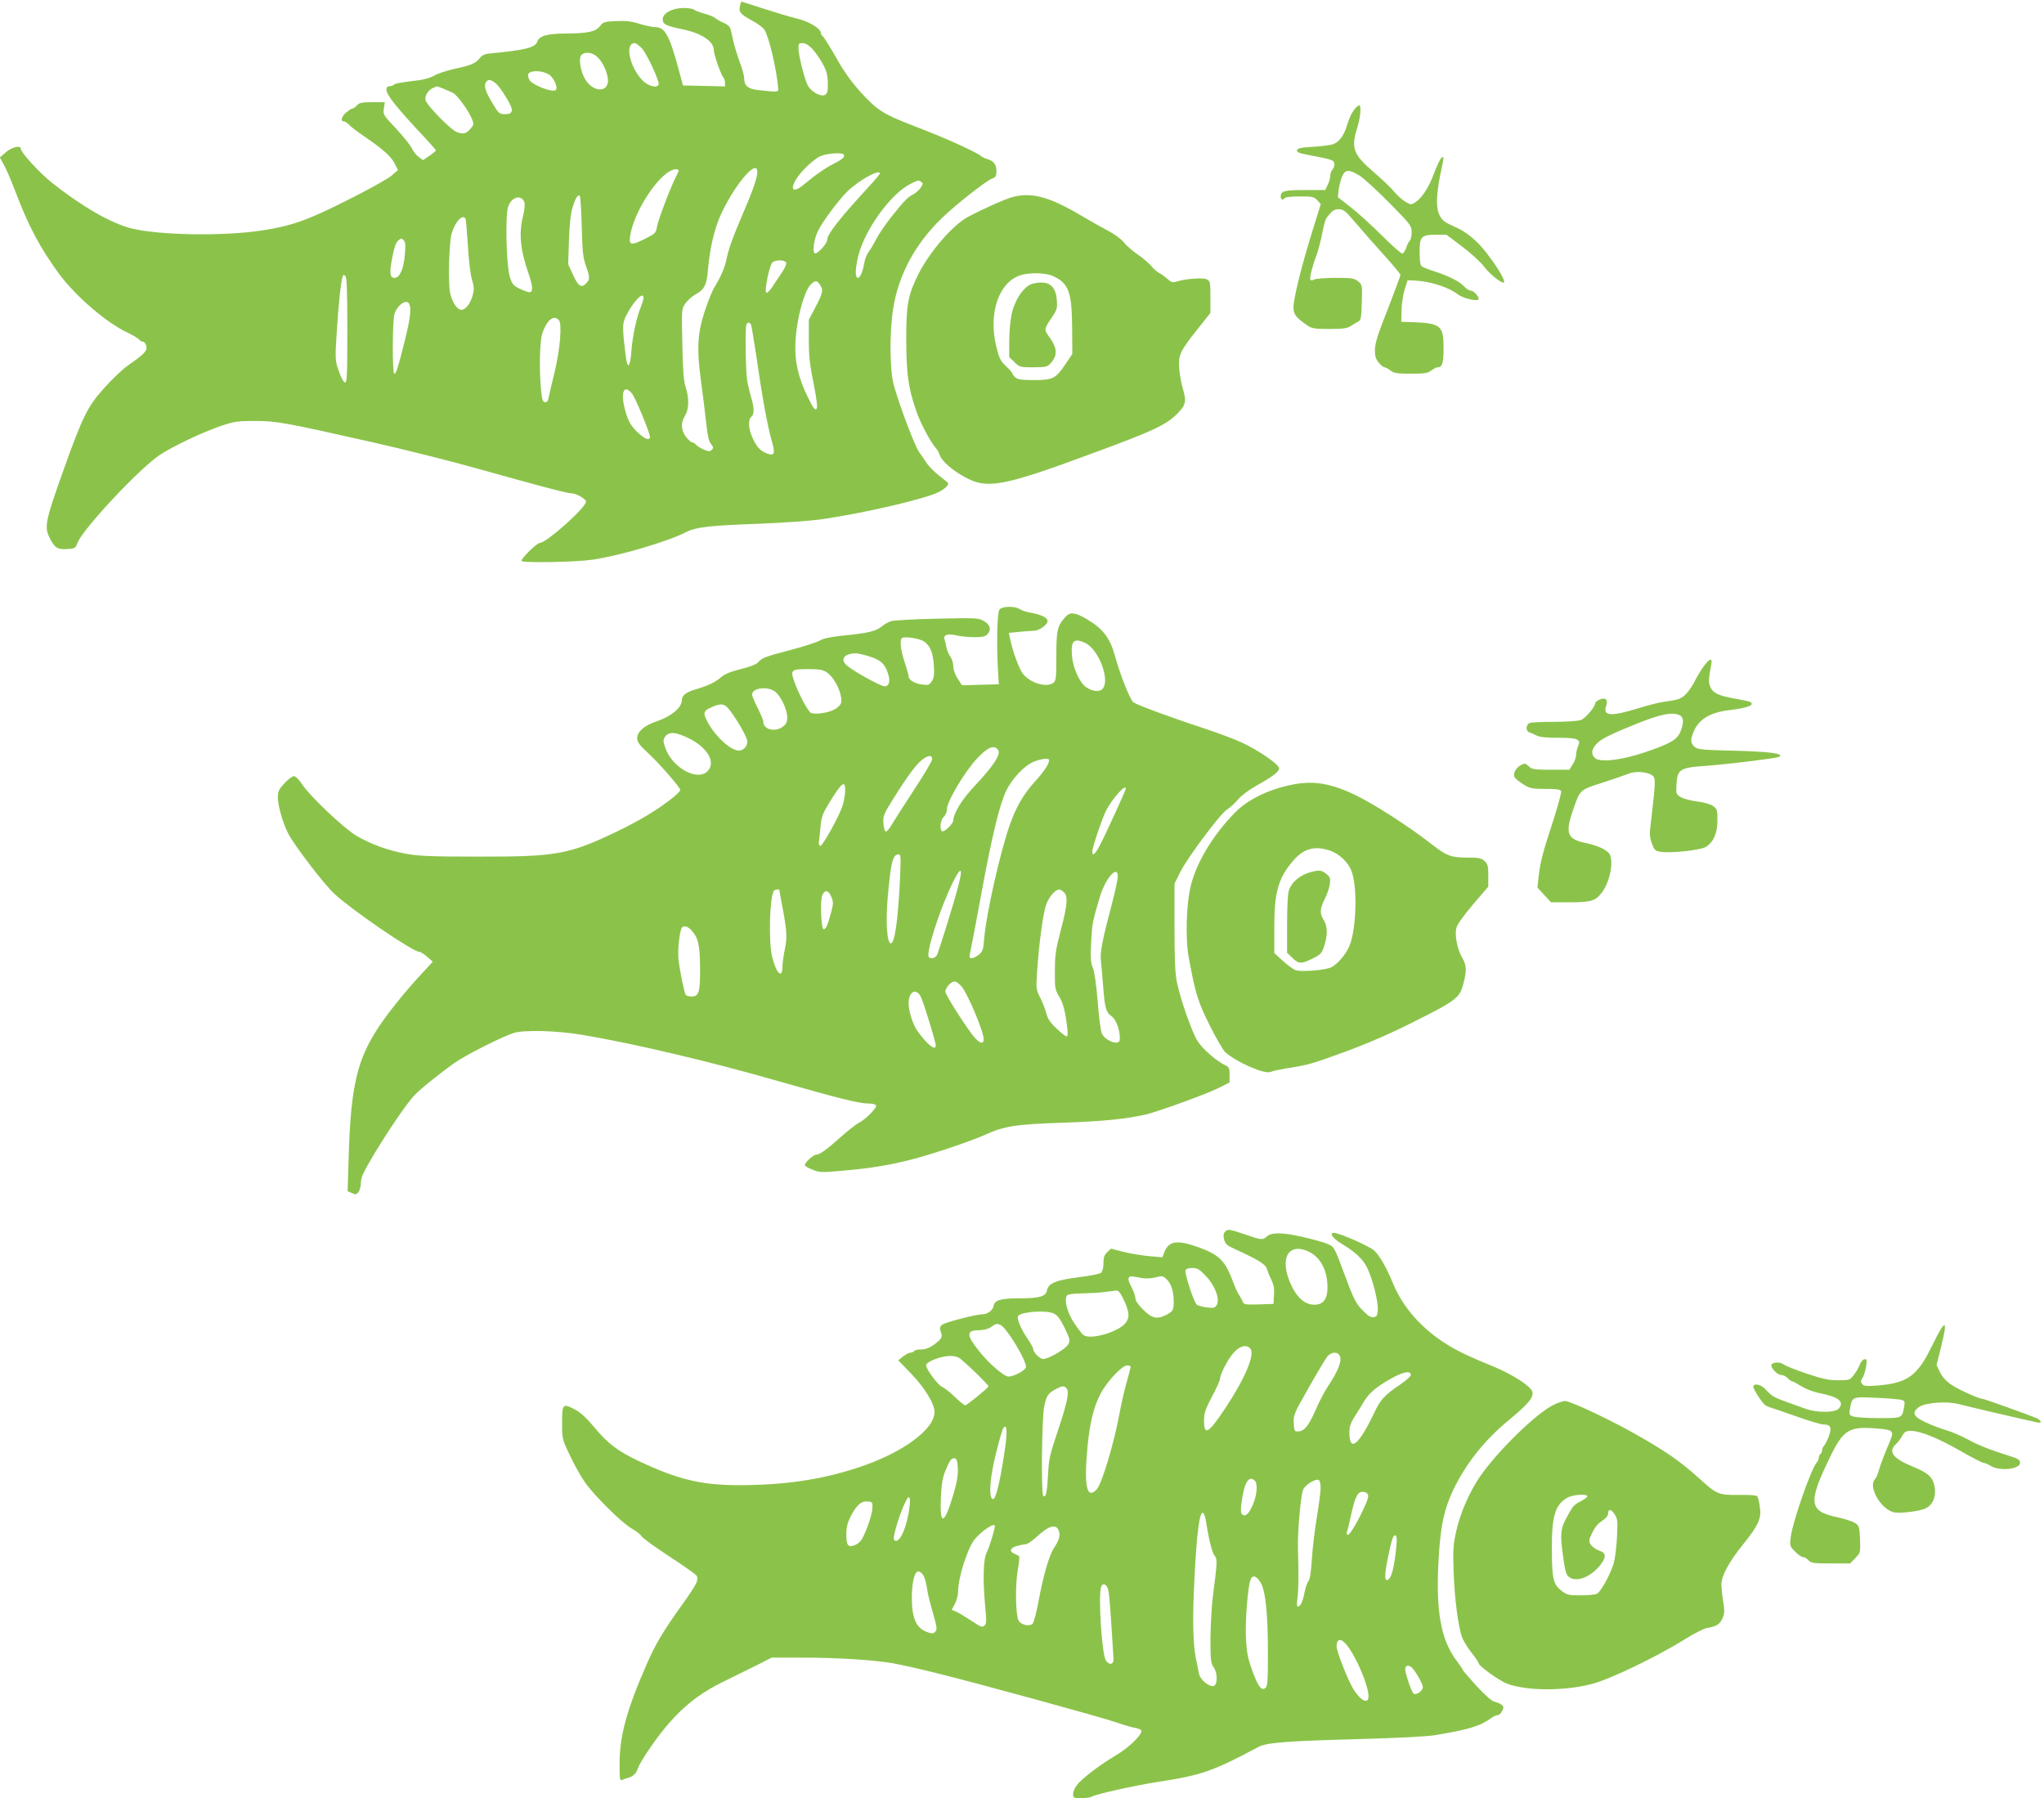 <?xml version="1.0" standalone="no"?>
<!DOCTYPE svg PUBLIC "-//W3C//DTD SVG 20010904//EN"
 "http://www.w3.org/TR/2001/REC-SVG-20010904/DTD/svg10.dtd">
<svg version="1.0" xmlns="http://www.w3.org/2000/svg"
 width="1280pt" height="1126pt" viewBox="0 0 1280 1126"
 preserveAspectRatio="xMidYMid meet">
<g transform="translate(0,1126) scale(0.1,-0.1)"
fill="#8bc34a" stroke="none">
<path d="M4634 11223 c-10 -37 4 -53 74 -91 35 -18 69 -44 78 -56 29 -45 76
-243 87 -366 2 -28 3 -28 -126 -14 -63 7 -87 27 -87 76 0 15 -12 58 -26 95
-14 37 -32 95 -40 128 -7 33 -16 70 -19 83 -4 15 -19 29 -43 39 -20 8 -44 22
-53 30 -10 8 -41 21 -69 28 -29 8 -58 19 -63 24 -6 6 -35 11 -65 11 -72 0
-132 -32 -132 -71 0 -31 20 -41 126 -63 117 -24 194 -75 194 -130 0 -27 45
-155 59 -169 6 -6 11 -21 11 -34 l0 -24 -131 3 -132 3 -19 70 c-63 239 -92
295 -153 295 -18 0 -63 9 -101 21 -51 16 -87 20 -146 17 -72 -3 -80 -5 -101
-32 -28 -35 -76 -45 -215 -46 -114 0 -166 -15 -177 -50 -12 -38 -78 -54 -290
-74 -37 -3 -54 -10 -70 -29 -28 -35 -53 -45 -158 -68 -50 -11 -107 -30 -127
-42 -19 -12 -62 -25 -95 -29 -121 -15 -150 -20 -159 -29 -6 -5 -18 -9 -28 -9
-12 0 -18 -7 -18 -21 0 -33 61 -110 244 -305 36 -39 66 -73 66 -76 0 -3 -18
-18 -40 -33 l-41 -28 -27 20 c-15 11 -35 36 -44 56 -10 20 -54 75 -99 123 -79
84 -81 87 -75 125 l6 39 -78 0 c-66 0 -82 -3 -97 -20 -10 -11 -23 -20 -29 -20
-6 0 -23 -12 -39 -25 -29 -25 -36 -55 -14 -55 8 0 22 -10 33 -21 10 -12 51
-43 89 -69 119 -81 171 -126 195 -171 l22 -44 -40 -35 c-22 -19 -145 -88 -274
-152 -252 -128 -356 -164 -543 -192 -241 -36 -641 -29 -813 14 -129 33 -306
135 -496 285 -78 62 -196 191 -196 214 0 23 -56 10 -93 -22 l-38 -33 25 -45
c14 -24 48 -104 76 -178 82 -214 152 -345 270 -506 104 -140 295 -305 427
-367 34 -16 67 -36 74 -44 6 -8 18 -14 25 -14 8 0 17 -12 20 -27 8 -29 -11
-49 -117 -123 -31 -22 -96 -83 -144 -137 -108 -120 -137 -178 -265 -538 -104
-292 -113 -335 -81 -399 32 -66 50 -78 111 -74 49 3 53 5 64 36 29 83 382 462
515 552 81 54 261 140 382 182 86 29 105 32 214 32 137 0 181 -8 745 -135 195
-44 497 -120 670 -169 382 -107 545 -150 574 -150 25 0 86 -35 86 -51 0 -37
-249 -259 -290 -259 -19 0 -123 -104 -114 -113 13 -13 342 -7 443 8 176 26
469 113 588 173 60 31 143 41 448 52 159 6 326 18 405 29 263 38 644 127 729
170 44 23 68 49 55 60 -5 4 -31 25 -58 47 -27 21 -58 53 -70 70 -11 17 -34 50
-50 73 -28 40 -117 274 -158 416 -26 90 -29 329 -5 481 33 212 138 407 305
568 86 84 279 235 315 248 23 8 27 16 27 47 0 41 -18 64 -60 76 -14 4 -32 13
-40 20 -27 23 -221 111 -375 170 -239 92 -264 107 -379 232 -56 63 -102 126
-149 211 -38 66 -75 126 -83 133 -8 6 -14 17 -14 24 0 26 -76 72 -150 89 -41
10 -135 38 -209 62 -74 24 -136 44 -138 44 -1 0 -6 -12 -9 -27z m-616 -264
c32 -33 116 -214 106 -230 -13 -22 -64 -8 -99 26 -82 83 -115 235 -50 235 7 0
26 -14 43 -31z m1067 -3 c18 -19 47 -60 65 -92 26 -47 32 -69 34 -122 1 -51
-3 -67 -16 -75 -24 -16 -83 14 -108 55 -20 34 -60 190 -60 239 0 25 4 29 26
29 17 0 38 -12 59 -34z m-1351 -47 c33 -26 63 -84 72 -136 15 -95 -91 -98
-144 -5 -28 50 -39 126 -22 147 18 21 63 19 94 -6z m-296 -116 c30 -19 58 -81
42 -97 -18 -18 -148 32 -165 64 -7 14 -10 31 -7 37 16 25 88 22 130 -4z m-336
-53 c14 -10 45 -51 68 -91 50 -81 47 -104 -11 -104 -31 0 -37 6 -73 65 -45 75
-57 110 -44 133 12 22 30 21 60 -3z m-326 -35 c22 -9 49 -21 61 -27 25 -12 97
-110 118 -162 13 -31 13 -36 -6 -59 -27 -35 -52 -41 -94 -21 -37 17 -170 153
-188 191 -12 27 12 69 46 83 12 5 23 9 23 9 1 1 19 -6 40 -14z m2508 -413 c8
-14 -7 -29 -59 -55 -57 -29 -123 -75 -189 -131 -96 -80 -94 -3 3 98 31 32 74
67 96 77 40 19 139 26 149 11z m-542 -117 c-3 -39 -34 -124 -95 -265 -60 -141
-85 -210 -98 -274 -9 -50 -37 -114 -76 -176 -12 -19 -37 -82 -57 -140 -48
-144 -54 -237 -27 -440 12 -85 26 -204 33 -265 8 -79 16 -117 30 -134 16 -21
17 -27 5 -38 -11 -11 -19 -11 -48 1 -20 8 -41 22 -49 30 -7 9 -18 16 -25 16
-7 0 -24 15 -39 34 -32 42 -34 88 -6 134 25 40 26 108 4 177 -13 38 -18 105
-21 270 -5 219 -5 220 19 255 13 19 43 46 66 58 54 30 68 58 76 159 12 136 42
260 86 352 94 196 232 348 222 246z m-492 18 c0 -5 -7 -21 -16 -38 -32 -60
-114 -276 -120 -315 -6 -39 -11 -43 -76 -76 -86 -43 -101 -40 -92 18 25 165
198 418 287 418 9 0 17 -3 17 -7z m1260 -20 c0 -3 -28 -37 -62 -74 -188 -204
-268 -305 -268 -341 0 -24 -64 -93 -78 -84 -16 10 -4 91 21 141 30 61 130 194
184 247 74 71 203 142 203 111z m259 -52 c12 -8 12 -13 -3 -36 -10 -15 -32
-34 -49 -43 -36 -20 -48 -32 -132 -136 -35 -44 -79 -107 -96 -140 -18 -34 -40
-72 -50 -85 -10 -12 -21 -39 -25 -60 -10 -60 -27 -101 -42 -101 -26 0 -10 124
28 213 65 157 200 325 301 375 50 25 49 25 68 13z m-2126 -281 c4 -155 8 -194
26 -244 25 -71 26 -84 4 -108 -31 -34 -51 -23 -84 50 l-31 67 5 150 c3 100 11
168 22 205 19 60 34 85 46 73 4 -4 9 -91 12 -193z m-358 150 c3 -11 -1 -47 -9
-81 -28 -106 -18 -215 33 -359 28 -82 31 -120 6 -120 -8 0 -35 10 -60 22 -40
19 -48 29 -62 73 -22 69 -30 383 -11 440 21 64 86 80 103 25z m-370 -99 c3 -5
9 -81 15 -168 5 -91 16 -181 25 -212 14 -45 15 -62 5 -100 -13 -51 -44 -91
-71 -91 -26 0 -56 45 -70 104 -14 62 -7 322 10 376 23 74 67 121 86 91z m-380
-229 c-8 -87 -32 -142 -64 -142 -30 0 -33 28 -15 125 12 63 22 95 37 108 18
16 22 16 35 3 11 -11 13 -30 7 -94z m2388 -47 c4 -8 -10 -38 -30 -67 -20 -29
-48 -70 -61 -91 -14 -20 -29 -34 -34 -29 -12 12 21 175 40 190 22 17 79 15 85
-3z m-2748 -423 c0 -274 -2 -327 -14 -327 -9 0 -24 28 -39 70 -24 70 -24 71
-13 250 11 172 26 314 37 344 4 11 7 12 17 2 9 -9 12 -95 12 -339z m2959 286
c23 -33 20 -50 -26 -139 l-43 -81 0 -127 c0 -100 6 -157 30 -273 22 -113 26
-151 17 -160 -9 -9 -22 11 -57 83 -73 152 -90 274 -61 452 19 113 53 215 82
244 29 29 39 29 58 1z m-1104 -83 c0 -9 -7 -32 -15 -52 -28 -66 -54 -187 -61
-281 -8 -107 -25 -119 -36 -26 -22 175 -21 198 2 245 47 93 110 158 110 114z
m-1466 -41 c12 -32 5 -89 -29 -227 -44 -176 -54 -207 -66 -207 -13 0 -12 342
2 377 22 59 79 94 93 57z m936 -99 c21 -25 7 -185 -28 -330 -18 -71 -34 -143
-37 -158 -4 -20 -11 -27 -23 -25 -13 2 -18 18 -23 68 -13 128 -10 304 6 357
26 87 73 126 105 88z m1204 -31 c3 -8 17 -95 32 -192 35 -247 71 -444 96 -530
24 -83 19 -99 -28 -82 -43 17 -64 39 -90 95 -27 57 -31 117 -9 135 19 16 19
53 0 117 -8 28 -20 75 -25 104 -11 57 -15 343 -5 359 9 15 22 12 29 -6z m-746
-429 c22 -27 112 -246 112 -270 0 -25 -28 -17 -71 22 -46 42 -67 77 -85 148
-30 109 -6 163 44 100z"/>
<path d="M8488 10583 c-22 -26 -38 -58 -54 -112 -17 -57 -47 -99 -83 -113 -14
-6 -71 -14 -126 -17 -79 -5 -100 -9 -103 -22 -2 -12 13 -18 65 -28 156 -30
162 -32 168 -52 4 -12 0 -27 -9 -38 -9 -10 -16 -29 -16 -43 0 -14 -7 -39 -16
-56 l-15 -32 -128 0 c-131 0 -151 -6 -151 -42 0 -19 15 -24 25 -8 3 6 46 10
94 10 79 0 90 -2 110 -24 l22 -24 -50 -161 c-67 -213 -121 -429 -121 -484 0
-46 14 -64 87 -115 28 -19 45 -22 138 -22 85 0 111 4 133 18 15 10 36 23 47
28 18 10 20 23 23 122 3 109 2 110 -24 131 -24 19 -40 21 -141 21 -63 0 -123
-5 -133 -10 -10 -6 -21 -7 -24 -2 -6 10 12 85 34 142 10 25 26 81 35 125 23
111 23 112 52 145 18 22 33 30 57 30 28 0 42 -11 104 -84 39 -46 118 -136 176
-200 58 -64 106 -122 106 -127 0 -6 -28 -81 -61 -167 -88 -224 -99 -260 -99
-311 1 -34 7 -53 25 -73 13 -16 29 -28 35 -28 7 0 23 -9 37 -20 22 -17 41 -20
128 -20 87 0 106 3 128 20 14 11 31 20 39 20 30 0 38 24 38 121 0 141 -17 155
-200 162 l-65 2 2 75 c1 41 10 100 20 130 l18 55 50 -2 c92 -5 210 -43 264
-86 32 -26 131 -48 131 -29 0 17 -32 52 -49 52 -10 0 -28 12 -42 26 -30 32
-93 64 -184 94 -38 12 -76 27 -82 33 -9 6 -13 37 -13 87 0 99 10 110 102 110
l66 0 101 -76 c56 -43 116 -98 136 -125 29 -40 100 -99 120 -99 30 0 -97 192
-176 264 -31 29 -79 63 -106 75 -88 40 -97 46 -116 79 -25 43 -24 127 2 256
25 117 25 122 7 107 -7 -6 -28 -49 -45 -95 -34 -91 -76 -155 -117 -182 -25
-17 -28 -17 -61 1 -19 11 -51 39 -71 63 -19 24 -78 80 -130 125 -128 110 -143
149 -102 279 20 65 26 138 12 138 -5 0 -16 -8 -24 -17z m28 -424 c27 -18 111
-95 187 -172 132 -134 137 -141 137 -181 0 -23 -5 -47 -12 -54 -7 -7 -17 -26
-22 -44 -6 -17 -17 -33 -23 -36 -7 -2 -65 49 -128 112 -64 64 -152 144 -196
178 l-81 63 5 46 c3 26 13 63 21 83 19 46 45 47 112 5z"/>
<path d="M6337 10025 c-47 -13 -189 -77 -277 -124 -95 -52 -237 -216 -308
-356 -66 -133 -77 -189 -77 -410 1 -215 12 -298 60 -441 25 -76 91 -202 125
-239 10 -11 21 -31 25 -45 11 -35 77 -94 154 -136 144 -80 238 -62 831 158
349 129 427 165 498 233 58 57 64 81 38 165 -7 25 -17 77 -21 116 -8 89 3 114
116 255 l79 100 0 99 c0 90 -2 100 -21 110 -22 13 -131 5 -187 -12 -30 -9 -37
-7 -60 15 -15 13 -38 30 -52 37 -14 7 -38 28 -53 47 -16 18 -55 51 -86 72 -32
22 -69 55 -83 73 -14 19 -55 49 -90 68 -34 18 -121 66 -191 108 -192 112 -301
140 -420 107z m258 -494 c98 -45 118 -100 119 -332 l1 -156 -44 -65 c-60 -89
-78 -98 -197 -98 -77 0 -101 4 -116 17 -10 9 -18 20 -18 24 0 5 -18 25 -40 46
-35 33 -43 50 -61 123 -50 205 13 398 147 445 57 20 161 18 209 -4z"/>
<path d="M6465 9483 c-51 -13 -111 -100 -130 -191 -8 -37 -15 -112 -15 -168
l0 -100 33 -32 c32 -31 36 -32 118 -32 76 0 88 3 106 23 49 53 46 97 -12 175
-27 38 -26 44 23 116 31 46 34 56 30 108 -7 93 -55 125 -153 101z"/>
<path d="M6259 7443 c-15 -17 -19 -222 -9 -388 l5 -80 -116 -3 -115 -3 -27 42
c-16 25 -27 55 -27 76 0 19 -8 47 -19 61 -10 15 -21 41 -24 57 -3 17 -8 40
-12 52 -9 28 19 37 76 24 24 -6 74 -11 110 -11 52 0 69 4 83 19 26 28 16 61
-24 83 -33 19 -50 19 -290 14 -140 -3 -270 -10 -288 -15 -18 -5 -46 -21 -62
-35 -35 -29 -87 -41 -241 -56 -79 -8 -124 -18 -145 -31 -17 -10 -99 -37 -183
-59 -163 -43 -177 -48 -204 -78 -11 -12 -53 -29 -109 -42 -64 -16 -100 -31
-123 -51 -35 -31 -81 -53 -160 -76 -58 -17 -85 -38 -85 -66 0 -49 -65 -103
-166 -137 -72 -25 -114 -63 -114 -103 0 -23 14 -42 70 -94 71 -66 200 -214
200 -230 0 -5 -19 -25 -42 -44 -87 -72 -206 -144 -355 -216 -301 -144 -378
-158 -868 -157 -284 0 -369 3 -448 17 -113 20 -224 60 -316 114 -77 46 -288
245 -337 319 -21 32 -43 54 -54 54 -9 0 -36 -20 -59 -45 -35 -38 -41 -51 -41
-89 0 -50 31 -160 65 -226 37 -72 227 -321 290 -378 114 -105 491 -362 530
-362 8 0 30 -14 50 -31 l35 -31 -57 -62 c-107 -114 -213 -245 -277 -340 -141
-211 -180 -378 -193 -833 l-6 -202 27 -12 c23 -11 28 -10 41 7 8 10 15 37 15
59 0 32 17 69 90 190 87 143 186 289 240 351 30 34 145 128 250 204 70 50 284
159 375 191 61 21 273 16 430 -11 319 -53 805 -168 1229 -290 378 -108 506
-140 563 -140 23 0 45 -5 49 -11 8 -14 -61 -85 -106 -109 -19 -10 -64 -45
-100 -77 -101 -90 -146 -123 -167 -123 -19 0 -73 -48 -73 -66 0 -5 21 -18 47
-28 44 -18 55 -19 187 -7 167 14 285 33 421 67 133 33 378 115 476 159 119 54
189 65 493 75 249 9 380 22 511 51 77 18 397 134 464 170 l61 31 0 47 c0 42
-3 49 -26 60 -53 24 -142 101 -174 151 -36 56 -109 265 -131 375 -10 50 -14
147 -14 341 l0 270 37 75 c46 91 251 365 292 390 17 10 47 37 67 61 21 25 69
61 115 87 105 59 144 88 144 110 0 24 -126 111 -233 161 -45 21 -154 62 -242
91 -197 64 -410 143 -437 161 -20 13 -83 171 -115 288 -31 114 -75 172 -172
230 -77 46 -109 50 -138 18 -52 -57 -58 -84 -58 -246 0 -140 -2 -155 -19 -168
-43 -31 -140 -3 -189 55 -24 29 -67 145 -83 227 l-6 31 63 6 c34 4 75 7 91 7
35 0 88 37 88 62 0 21 -44 41 -109 52 -24 4 -53 13 -64 21 -30 21 -111 20
-128 -2z m-474 -199 c39 -25 58 -70 63 -151 4 -58 1 -78 -13 -99 -16 -24 -21
-26 -63 -20 -46 6 -82 29 -82 51 0 7 -11 47 -25 89 -25 76 -32 136 -17 150 12
13 108 -1 137 -20z m1011 -10 c86 -41 159 -238 107 -289 -19 -20 -65 -14 -103
13 -40 29 -82 122 -87 197 -8 93 12 112 83 79z m-1353 -84 c71 -22 98 -46 117
-105 16 -49 10 -79 -17 -83 -22 -3 -195 92 -241 132 -42 37 -17 72 54 75 12 1
51 -8 87 -19z m-263 -102 c39 -27 79 -99 87 -155 5 -35 2 -42 -25 -65 -32 -27
-123 -45 -162 -33 -19 6 -83 127 -110 209 -20 60 -12 66 88 66 76 0 94 -3 122
-22z m-325 -120 c35 -27 75 -112 75 -160 0 -28 -6 -42 -26 -57 -48 -38 -124
-20 -124 29 0 10 -16 49 -35 86 -19 37 -35 75 -35 85 0 42 98 54 145 17z
m-298 -100 c42 -46 123 -184 123 -210 0 -32 -24 -58 -53 -58 -48 0 -138 79
-188 165 -39 68 -38 82 14 105 55 26 79 25 104 -2z m-236 -195 c114 -59 163
-149 109 -203 -64 -64 -222 24 -264 148 -14 41 -14 48 -1 69 23 34 70 30 156
-14z m1928 -67 c22 -27 -24 -98 -145 -227 -78 -82 -134 -172 -134 -216 0 -20
-57 -76 -70 -68 -18 11 -11 71 10 90 12 11 20 31 20 49 0 48 114 238 190 318
67 70 103 85 129 54z m-411 -58 c2 -8 -48 -94 -111 -189 -63 -96 -126 -196
-142 -222 -15 -26 -32 -46 -39 -44 -6 2 -12 26 -14 53 -3 46 2 57 70 165 92
146 145 215 183 239 33 22 49 21 53 -2z m732 -8 c0 -23 -33 -73 -91 -136 -71
-79 -117 -159 -157 -274 -62 -179 -146 -554 -159 -709 -5 -66 -9 -79 -32 -98
-14 -12 -34 -22 -45 -23 -15 0 -17 5 -12 28 4 15 34 173 67 352 70 383 118
581 160 668 39 81 120 164 179 185 53 18 90 21 90 7z m-1278 -204 c-2 -25 -10
-65 -18 -88 -25 -71 -125 -249 -137 -245 -7 2 -11 13 -9 23 2 10 6 53 10 94 6
67 13 84 56 155 81 132 103 146 98 61z m1758 26 c0 -11 -134 -304 -167 -364
-27 -50 -43 -61 -43 -30 0 25 62 208 87 257 39 75 123 169 123 137z m-1414
-564 c-12 -261 -34 -414 -59 -405 -23 7 -31 135 -18 287 20 223 31 270 69 270
13 0 14 -19 8 -152z m359 -69 c-25 -93 -109 -363 -126 -406 -8 -22 -43 -32
-53 -15 -18 30 75 316 155 475 52 102 61 81 24 -54z m1005 82 c0 -17 -16 -90
-35 -163 -62 -235 -77 -310 -71 -363 3 -27 10 -105 15 -172 10 -125 17 -152
51 -176 25 -17 48 -71 52 -122 2 -32 0 -40 -17 -43 -28 -6 -81 25 -95 56 -7
15 -19 106 -26 202 -9 108 -21 189 -31 212 -13 31 -15 60 -10 155 6 120 9 133
54 285 35 118 113 207 113 129z m-2120 -83 c0 -2 7 -39 15 -83 33 -171 36
-212 20 -288 -8 -40 -15 -89 -15 -109 0 -80 -38 -46 -64 58 -24 94 -17 371 10
416 5 7 34 12 34 6z m1782 -15 c27 -24 23 -78 -19 -237 -32 -122 -37 -157 -37
-256 -1 -108 1 -118 27 -161 26 -43 38 -92 51 -201 4 -30 2 -48 -5 -48 -6 0
-34 22 -62 49 -40 37 -56 61 -65 97 -7 27 -25 71 -39 99 -24 47 -25 56 -19
150 11 178 38 379 58 432 18 49 57 93 81 93 6 0 19 -7 29 -17z m-1456 -29 c13
-31 13 -42 0 -92 -22 -85 -35 -114 -49 -110 -15 6 -22 174 -8 211 15 38 39 34
57 -9z m-878 -207 c44 -47 55 -93 56 -237 1 -153 -7 -180 -54 -180 -16 0 -32
5 -36 11 -8 13 -29 110 -43 202 -9 52 -1 159 15 210 7 24 36 21 62 -6z m1693
-354 c38 -42 139 -283 139 -330 0 -31 -21 -29 -52 5 -43 45 -188 272 -188 293
0 11 11 31 25 45 27 27 44 24 76 -13z m-255 -64 c17 -33 94 -283 94 -306 0
-36 -52 5 -112 87 -30 40 -58 127 -58 177 0 74 46 99 76 42z"/>
<path d="M10669 7088 c-17 -24 -44 -68 -59 -99 -16 -31 -43 -68 -59 -82 -31
-26 -46 -30 -135 -42 -27 -4 -99 -22 -160 -41 -168 -52 -220 -48 -198 15 14
40 -4 57 -42 40 -14 -7 -26 -16 -26 -21 0 -24 -62 -97 -91 -107 -18 -6 -91
-11 -163 -11 -72 0 -141 -3 -153 -6 -28 -8 -32 -52 -5 -60 9 -3 30 -12 45 -20
20 -10 62 -14 137 -14 122 0 143 -9 121 -56 -6 -14 -11 -37 -11 -51 0 -14 -9
-41 -21 -59 l-21 -34 -116 0 c-105 0 -118 2 -139 22 -21 19 -25 20 -49 7 -30
-16 -49 -50 -41 -73 4 -9 28 -29 54 -46 44 -27 55 -30 141 -30 71 0 94 -3 98
-14 3 -8 -19 -90 -49 -183 -66 -201 -83 -267 -92 -355 l-7 -66 42 -46 43 -46
119 0 c133 0 159 8 200 62 49 65 74 189 48 239 -15 26 -73 54 -145 69 -120 24
-135 59 -86 202 45 134 43 131 183 176 68 22 141 47 163 56 44 19 120 14 151
-9 24 -17 23 -31 -12 -332 -5 -36 -1 -64 11 -96 15 -40 21 -46 54 -51 63 -10
247 10 282 30 49 29 74 86 74 168 0 62 -2 70 -26 88 -16 12 -54 23 -99 29 -40
5 -87 17 -104 27 -29 18 -31 22 -28 71 5 104 19 114 182 125 137 10 444 48
460 56 38 21 -51 33 -276 39 -209 5 -234 8 -253 25 -25 23 -26 44 -5 94 32 79
105 122 229 136 109 13 156 32 126 50 -5 4 -48 13 -96 21 -105 19 -138 35
-155 75 -12 29 -11 46 6 138 9 45 -9 41 -47 -10z m-148 -308 c23 -13 24 -46 3
-100 -21 -52 -62 -76 -224 -131 -148 -50 -283 -65 -313 -35 -23 23 -21 48 3
79 29 36 74 60 252 132 157 64 233 79 279 55z"/>
<path d="M8080 6344 c-142 -30 -269 -93 -345 -171 -135 -137 -239 -307 -276
-452 -30 -111 -37 -337 -15 -456 42 -228 57 -276 131 -425 40 -80 84 -155 96
-167 70 -64 251 -143 287 -125 9 5 51 14 92 21 142 22 166 29 373 105 129 47
282 113 405 175 293 146 313 160 337 255 21 79 19 113 -9 160 -31 53 -48 143
-35 188 5 20 49 81 104 145 l95 111 0 69 c0 60 -3 73 -23 91 -20 19 -35 22
-111 22 -97 0 -127 11 -212 77 -154 121 -388 271 -511 326 -146 66 -251 80
-383 51z m247 -410 c61 -20 118 -75 138 -133 37 -103 28 -365 -15 -465 -22
-53 -73 -112 -113 -133 -33 -17 -179 -30 -220 -19 -14 3 -50 29 -81 57 l-56
51 0 162 c0 220 25 308 118 416 65 76 134 96 229 64z"/>
<path d="M8215 5801 c-73 -18 -129 -65 -145 -122 -6 -19 -10 -113 -10 -209 l0
-176 33 -32 c40 -39 56 -39 127 -4 50 24 57 32 72 77 23 69 22 123 -2 163 -27
43 -25 70 6 133 15 29 29 71 32 94 4 36 1 45 -23 63 -29 23 -41 25 -90 13z"/>
<path d="M7670 3545 c-9 -11 -10 -25 -4 -48 7 -26 19 -37 64 -57 150 -69 195
-96 204 -126 4 -16 17 -47 28 -69 14 -29 19 -55 16 -95 l-3 -55 -93 -3 c-81
-2 -93 -1 -99 15 -3 10 -14 29 -23 43 -10 14 -27 52 -39 85 -50 133 -85 168
-222 217 -131 46 -181 37 -209 -36 l-11 -29 -82 7 c-45 4 -117 16 -161 27
l-79 20 -23 -22 c-19 -18 -24 -33 -24 -70 0 -29 -6 -51 -15 -59 -8 -7 -68 -19
-132 -27 -144 -17 -198 -38 -206 -81 -8 -41 -45 -52 -176 -52 -116 0 -154 -12
-159 -48 -4 -26 -38 -52 -69 -52 -43 0 -237 -51 -254 -66 -14 -13 -16 -21 -8
-42 13 -34 7 -46 -42 -82 -29 -21 -54 -30 -80 -30 -21 0 -41 -4 -44 -10 -3 -5
-14 -10 -23 -10 -9 0 -30 -11 -47 -24 l-30 -24 82 -85 c84 -88 144 -185 145
-237 3 -110 -203 -260 -482 -351 -232 -76 -462 -109 -749 -109 -233 1 -377 36
-621 151 -133 63 -192 108 -279 212 -49 59 -85 92 -121 111 -76 40 -80 35 -80
-84 0 -100 0 -102 50 -206 27 -58 70 -134 95 -169 61 -85 228 -250 290 -286
28 -15 56 -38 63 -49 7 -12 84 -67 170 -124 86 -56 163 -110 171 -119 21 -26
8 -52 -92 -192 -112 -156 -163 -242 -215 -361 -128 -292 -172 -453 -172 -628
0 -99 1 -108 18 -101 9 4 26 10 37 13 29 7 52 30 59 58 4 13 30 59 58 101 155
232 289 354 499 453 62 30 151 74 197 97 l84 43 191 0 c221 0 444 -14 568 -35
48 -9 168 -35 266 -60 254 -62 1048 -280 1135 -311 40 -14 91 -29 112 -33 22
-3 41 -11 43 -17 8 -24 -76 -107 -158 -155 -105 -63 -217 -148 -246 -188 -13
-16 -23 -42 -23 -56 0 -23 3 -25 50 -25 28 0 58 4 68 10 28 16 267 69 407 91
277 42 350 67 636 220 50 27 179 37 629 49 232 6 420 16 473 24 213 35 286 57
356 108 13 10 31 18 40 18 9 0 22 12 28 27 11 22 10 28 -5 39 -9 7 -29 15 -43
18 -16 3 -58 40 -113 99 -47 52 -86 97 -86 101 0 3 -16 27 -35 52 -104 135
-136 321 -115 658 12 197 34 296 90 415 79 165 197 314 347 437 123 102 158
143 149 179 -9 35 -125 109 -246 159 -52 21 -128 53 -167 72 -217 99 -381 258
-458 444 -42 102 -84 175 -118 208 -29 28 -220 112 -254 112 -32 0 -7 -34 48
-68 90 -54 135 -97 163 -156 33 -70 68 -210 64 -260 -3 -34 -7 -42 -27 -44
-17 -3 -35 9 -70 45 -41 43 -54 68 -111 222 -64 172 -65 174 -105 191 -22 10
-94 30 -160 45 -128 29 -193 29 -224 1 -24 -22 -34 -21 -134 14 -100 34 -110
36 -127 15z m530 -125 c72 -37 113 -117 113 -223 0 -72 -27 -107 -82 -107 -56
0 -104 39 -141 114 -43 87 -51 170 -20 209 27 33 73 36 130 7z m-649 -150 c57
-58 89 -143 69 -181 -11 -19 -18 -21 -62 -16 -28 4 -56 11 -63 17 -19 15 -78
197 -71 215 3 10 19 15 43 15 31 0 44 -8 84 -50z m-393 -14 c19 -3 54 -1 78 5
41 11 47 10 69 -11 29 -27 45 -77 45 -140 0 -54 -5 -62 -47 -84 -57 -29 -90
-22 -144 33 -32 31 -49 57 -49 72 0 13 -12 46 -26 73 -28 52 -22 70 21 61 11
-2 35 -6 53 -9z m-123 -131 c38 -80 41 -114 14 -149 -46 -58 -224 -109 -265
-75 -9 7 -35 40 -57 74 -43 63 -65 147 -45 173 7 8 41 12 97 13 47 1 111 4
141 9 30 4 63 8 72 9 12 1 26 -17 43 -54z m-434 -91 c22 -11 40 -36 67 -91 33
-70 35 -78 21 -102 -16 -29 -122 -90 -156 -91 -21 0 -63 42 -63 64 0 6 -16 35
-35 63 -45 66 -71 131 -58 144 27 27 180 36 224 13z m-337 -70 c39 -15 171
-234 160 -267 -6 -20 -76 -57 -109 -57 -28 1 -123 82 -184 160 -80 99 -80 130
-3 130 30 0 58 7 77 20 33 22 36 23 59 14z m1566 -149 c30 -36 -33 -186 -155
-370 -108 -163 -135 -179 -135 -80 0 46 8 70 50 150 28 52 50 102 50 110 0 29
49 124 85 164 40 44 81 54 105 26z m559 -44 c17 -31 -8 -94 -76 -197 -19 -28
-51 -90 -71 -136 -46 -105 -72 -138 -109 -141 -27 -2 -28 0 -31 51 -3 51 1 60
92 220 52 92 104 179 116 195 25 32 65 36 79 8z m-2386 -12 c24 -12 187 -169
187 -180 0 -9 -135 -119 -146 -119 -5 0 -35 24 -66 54 -31 30 -66 57 -77 61
-24 7 -101 110 -101 135 0 12 18 24 53 38 58 23 117 28 150 11z m1077 -59 c0
-5 -11 -49 -25 -97 -14 -48 -34 -136 -45 -197 -33 -180 -109 -435 -141 -471
-63 -69 -82 17 -59 263 14 150 39 253 82 335 40 76 135 177 166 177 12 0 22
-4 22 -10z m1755 -50 c0 -8 -30 -35 -67 -60 -95 -64 -124 -95 -159 -170 -101
-213 -159 -259 -159 -126 0 30 9 56 28 87 16 24 40 64 55 89 35 62 78 101 172
154 80 46 130 56 130 26z m-2155 -85 c18 -21 1 -98 -61 -281 -45 -133 -51
-161 -56 -261 -6 -109 -14 -145 -30 -129 -14 14 -9 484 6 558 13 68 24 84 76
111 38 20 49 21 65 2z m-385 -366 c-30 -210 -59 -333 -78 -326 -27 9 -19 128
19 282 20 83 42 156 47 163 22 28 26 -15 12 -119z m-297 -133 c2 -43 -5 -87
-28 -165 -57 -192 -86 -199 -78 -19 4 87 11 126 28 168 29 69 39 82 59 78 12
-2 17 -18 19 -62z m1860 -78 c19 -19 14 -88 -11 -147 -25 -61 -49 -83 -69 -63
-9 9 -10 29 0 94 16 109 45 151 80 116z m412 -44 c0 -25 -11 -109 -24 -187
-13 -78 -27 -196 -31 -262 -5 -80 -12 -125 -21 -136 -8 -8 -18 -39 -24 -67
-11 -60 -26 -92 -42 -92 -7 0 -8 16 -3 53 7 48 8 135 3 320 -2 104 18 327 33
360 14 30 75 68 96 60 8 -3 13 -23 13 -49z m298 -51 c4 -30 -106 -243 -126
-243 -9 0 -12 6 -7 18 4 9 15 57 26 106 26 118 42 148 77 144 19 -2 28 -10 30
-25z m-2882 -128 c-22 -106 -61 -174 -87 -148 -14 14 52 218 85 262 18 24 19
-31 2 -114z m-223 48 c-1 -23 -17 -79 -35 -125 -29 -71 -39 -85 -68 -100 -48
-22 -60 -9 -60 64 0 43 7 72 26 110 37 73 67 100 107 96 31 -3 32 -5 30 -45z
m2090 -84 c17 -110 38 -193 53 -211 18 -19 17 -42 -10 -248 -8 -63 -15 -184
-16 -268 0 -140 2 -157 21 -183 25 -35 24 -112 -2 -117 -29 -5 -84 41 -91 78
-3 19 -12 62 -19 95 -19 93 -22 258 -9 499 14 289 32 420 53 413 7 -2 16 -28
20 -58z m-1323 -25 c0 -21 -35 -134 -51 -166 -22 -43 -25 -172 -9 -343 8 -83
8 -102 -5 -114 -13 -13 -23 -9 -82 30 -38 25 -80 51 -96 57 l-27 12 20 37 c11
21 20 56 20 78 0 85 59 271 103 325 43 53 127 109 127 84z m400 -28 c11 -30 3
-60 -27 -105 -32 -47 -68 -170 -98 -330 -13 -74 -31 -141 -39 -149 -19 -19
-73 -7 -88 21 -18 34 -21 221 -5 312 8 44 12 84 10 88 -3 5 -16 12 -29 17 -36
14 -29 38 14 49 20 6 45 11 55 11 10 0 39 20 65 43 79 74 125 87 142 43z
m2111 -132 c-13 -107 -27 -158 -45 -173 -26 -22 -28 22 -6 128 25 125 37 158
51 144 8 -8 7 -37 0 -99z m-2957 -152 c8 -15 17 -50 21 -77 3 -28 20 -97 37
-154 26 -93 28 -105 14 -119 -13 -13 -19 -13 -52 -1 -67 25 -93 85 -94 211 0
98 17 168 41 168 10 0 25 -12 33 -28z m2113 -47 c29 -54 43 -194 43 -445 0
-166 -2 -200 -16 -210 -24 -21 -48 12 -84 115 -27 75 -33 109 -38 203 -4 111
12 314 29 360 13 34 40 24 66 -23z m-955 -50 c6 -33 13 -128 31 -420 3 -38
-26 -46 -48 -12 -25 39 -49 410 -29 462 12 29 39 12 46 -30z m1490 -334 c58
-69 138 -255 138 -323 0 -60 -64 -19 -109 71 -37 72 -91 215 -91 241 0 49 27
54 62 11z m404 -139 c21 -13 74 -105 74 -127 0 -24 -45 -54 -59 -39 -14 16
-51 125 -51 150 0 24 15 30 36 16z"/>
<path d="M12101 2837 c-94 -194 -154 -237 -344 -253 -68 -5 -85 -4 -95 9 -11
13 -11 20 2 39 8 13 18 45 22 71 6 44 5 49 -11 45 -10 -1 -23 -17 -29 -34 -6
-17 -23 -46 -37 -64 -25 -32 -27 -33 -100 -33 -60 0 -98 9 -199 43 -69 23
-132 49 -142 57 -18 16 -69 14 -75 -3 -6 -18 37 -64 61 -64 13 0 31 -9 41 -20
10 -11 23 -20 28 -20 6 0 31 -14 57 -30 29 -18 75 -36 116 -44 118 -23 157
-54 118 -97 -23 -26 -138 -26 -209 0 -27 10 -82 30 -122 44 -75 27 -87 34
-130 80 -28 29 -73 37 -73 13 0 -16 52 -97 72 -113 7 -6 22 -13 33 -16 11 -3
84 -28 163 -56 79 -28 156 -51 171 -51 44 0 53 -18 35 -70 -9 -25 -22 -52 -30
-61 -8 -8 -14 -23 -14 -32 0 -9 -4 -19 -10 -22 -5 -3 -10 -13 -10 -22 0 -9 -6
-24 -14 -32 -35 -40 -151 -373 -162 -466 -7 -54 -6 -57 27 -91 18 -18 40 -34
49 -34 9 0 25 -9 35 -20 16 -18 31 -20 140 -20 l121 0 32 33 c32 33 33 35 30
117 -3 75 -5 85 -28 101 -14 11 -65 27 -113 38 -179 37 -186 90 -51 368 87
181 120 202 296 188 101 -8 109 -15 86 -73 -9 -20 -25 -62 -38 -92 -12 -30
-28 -74 -34 -97 -7 -24 -17 -48 -24 -55 -45 -45 32 -183 114 -207 37 -10 168
5 205 25 43 22 63 71 55 128 -10 64 -37 91 -135 131 -127 52 -160 95 -108 142
12 11 30 34 39 52 15 26 23 31 55 31 60 -1 165 -43 307 -124 73 -42 139 -76
147 -76 8 0 29 -9 47 -20 56 -34 182 -20 182 20 0 19 -11 26 -75 46 -112 35
-188 65 -255 102 -41 22 -102 48 -135 57 -33 10 -90 31 -127 49 -76 35 -87 60
-43 94 37 29 178 40 254 19 44 -12 385 -92 489 -114 31 -7 28 11 -5 27 -37 16
-325 120 -336 120 -22 0 -147 56 -194 87 -36 24 -58 48 -74 80 l-22 45 27 107
c46 184 31 190 -53 18z m-193 -343 c20 -6 22 -11 16 -43 -13 -72 -10 -71 -159
-71 -73 0 -146 5 -160 10 -25 9 -27 14 -20 47 14 78 11 77 164 70 75 -3 146
-9 159 -13z"/>
<path d="M9725 2461 c-109 -55 -347 -288 -457 -447 -64 -93 -124 -229 -148
-339 -20 -88 -22 -117 -17 -260 6 -167 28 -336 52 -405 8 -23 35 -67 60 -99
25 -31 45 -62 45 -67 0 -16 130 -109 175 -126 123 -47 355 -48 530 -4 114 29
406 169 586 281 57 36 120 68 139 71 59 9 80 23 97 61 13 31 13 49 4 105 -6
37 -11 84 -11 106 0 54 46 140 133 248 98 121 118 165 108 235 -4 30 -11 60
-15 67 -5 9 -38 12 -115 11 -130 -1 -139 2 -253 106 -119 107 -210 170 -408
281 -155 87 -369 188 -425 201 -11 2 -47 -9 -80 -26z m215 -571 c0 -5 -17 -18
-38 -29 -45 -23 -53 -32 -88 -97 -42 -77 -45 -106 -27 -239 12 -94 20 -124 35
-137 43 -38 129 -10 192 63 47 56 47 84 1 99 -20 7 -43 23 -52 36 -15 23 -15
28 8 76 16 33 36 59 61 74 23 15 38 32 38 44 0 33 19 32 41 -2 19 -30 20 -43
15 -143 -3 -60 -12 -134 -20 -162 -18 -65 -80 -179 -106 -193 -10 -5 -56 -10
-101 -10 -73 0 -86 3 -117 26 -55 42 -63 74 -64 257 -1 211 19 281 94 327 35
21 128 28 128 10z"/>
</g>
</svg>
